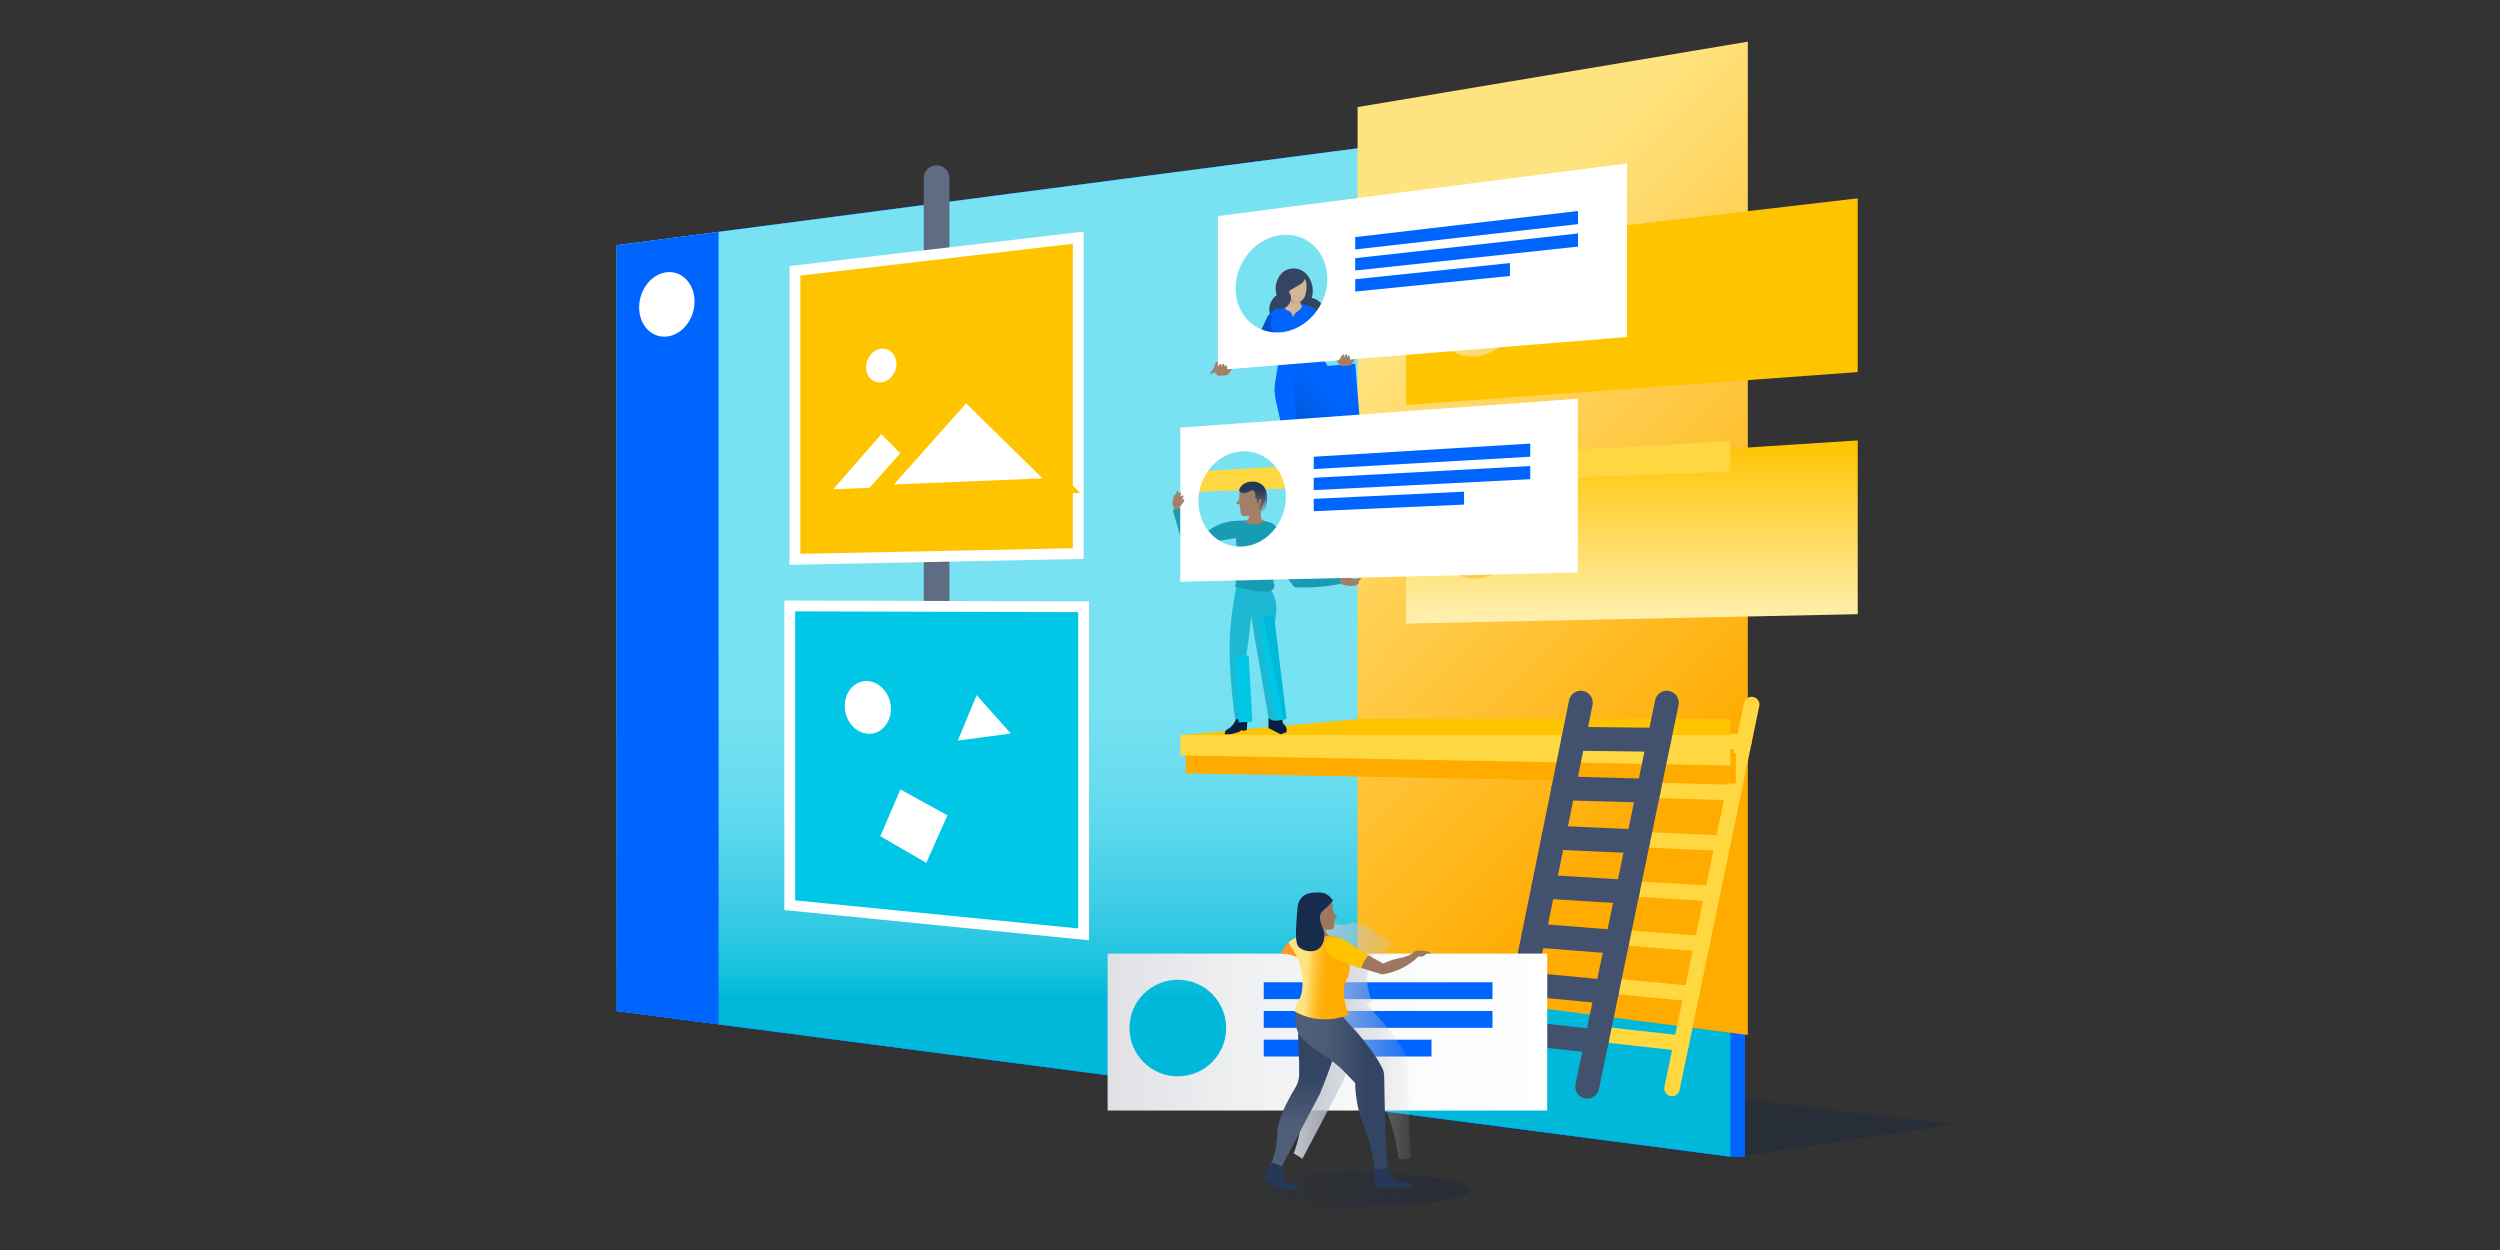 <?xml version="1.0" encoding="UTF-8"?>
<svg width="300px" height="150px" viewBox="0 0 300 150" version="1.1" xmlns="http://www.w3.org/2000/svg" xmlns:xlink="http://www.w3.org/1999/xlink">
    <rect x="0" y="0" width="300" height="150" fill="#333333" stroke="none"/>
    <!-- Generator: Sketch 63.1 (92452) - https://sketch.com -->
    <title>Confluence Hero</title>
    <desc>Created with Sketch.</desc>
    <defs>
        <linearGradient x1="49.382%" y1="50.461%" x2="50.555%" y2="49.35%" id="linearGradient-1">
            <stop stop-color="#091E42" offset="0%"></stop>
            <stop stop-color="#091E42" stop-opacity="0" offset="80%"></stop>
        </linearGradient>
        <linearGradient x1="50.001%" y1="100%" x2="50.001%" y2="0%" id="linearGradient-2">
            <stop stop-color="#00B8D9" offset="15%"></stop>
            <stop stop-color="#1CC2DF" offset="18%"></stop>
            <stop stop-color="#3DCDE6" offset="24%"></stop>
            <stop stop-color="#58D6EB" offset="30%"></stop>
            <stop stop-color="#6ADDEF" offset="36%"></stop>
            <stop stop-color="#75E1F1" offset="42%"></stop>
            <stop stop-color="#79E2F2" offset="48%"></stop>
            <stop stop-color="#79E2F2" offset="52%"></stop>
        </linearGradient>
        <linearGradient x1="38.105%" y1="17.209%" x2="64.186%" y2="83.545%" id="linearGradient-3">
            <stop stop-color="#FFE380" offset="0%"></stop>
            <stop stop-color="#FFAB00" offset="100%"></stop>
        </linearGradient>
        <linearGradient x1="49.997%" y1="99.92%" x2="49.997%" y2="0%" id="linearGradient-4">
            <stop stop-color="#FFF0B2" offset="0%"></stop>
            <stop stop-color="#FFC400" offset="100%"></stop>
        </linearGradient>
        <linearGradient x1="34693%" y1="12426%" x2="34693%" y2="5354%" id="linearGradient-5">
            <stop stop-color="#FFF0B2" offset="0%"></stop>
            <stop stop-color="#FFC400" offset="100%"></stop>
        </linearGradient>
        <linearGradient x1="49.322%" y1="50.669%" x2="52.236%" y2="48.329%" id="linearGradient-6">
            <stop stop-color="#00C7E5" offset="0%"></stop>
            <stop stop-color="#00BCDC" offset="21%"></stop>
            <stop stop-color="#00B8D9" offset="43%"></stop>
        </linearGradient>
        <linearGradient x1="949.399%" y1="947.167%" x2="970.686%" y2="942.909%" id="linearGradient-7">
            <stop stop-color="#00C7E5" offset="0%"></stop>
            <stop stop-color="#00BCDC" offset="21%"></stop>
            <stop stop-color="#00B8D9" offset="43%"></stop>
        </linearGradient>
        <linearGradient x1="31.29%" y1="83.347%" x2="68.623%" y2="15.823%" id="linearGradient-8">
            <stop stop-color="#0049B0" offset="0%"></stop>
            <stop stop-color="#004FC1" offset="14%"></stop>
            <stop stop-color="#005BE3" offset="45%"></stop>
            <stop stop-color="#0062F7" offset="72%"></stop>
            <stop stop-color="#0065FF" offset="89%"></stop>
        </linearGradient>
        <linearGradient x1="49.164%" y1="99.677%" x2="49.164%" y2="-0.252%" id="linearGradient-9">
            <stop stop-color="#D4B696" offset="18%"></stop>
            <stop stop-color="#D1B494" offset="37%"></stop>
            <stop stop-color="#998675" offset="100%"></stop>
        </linearGradient>
        <linearGradient x1="0%" y1="50%" x2="100.007%" y2="50%" id="linearGradient-10">
            <stop stop-color="#DFE1E5" offset="0%"></stop>
            <stop stop-color="#EEEFF1" offset="28%"></stop>
            <stop stop-color="#FBFBFB" offset="65%"></stop>
            <stop stop-color="#FFFFFF" offset="100%"></stop>
        </linearGradient>
        <linearGradient x1="7.09301458e-14%" y1="50.005%" x2="99.925%" y2="50.005%" id="linearGradient-11">
            <stop stop-color="#C1C7D0" offset="0%"></stop>
            <stop stop-color="#C1C7D0" stop-opacity="0.1" offset="100%"></stop>
        </linearGradient>
        <linearGradient x1="44.569%" y1="52.425%" x2="25.326%" y2="60.674%" id="linearGradient-12">
            <stop stop-color="#FFAB00" offset="25%"></stop>
            <stop stop-color="#FFA903" offset="43%"></stop>
            <stop stop-color="#FFA30D" offset="58%"></stop>
            <stop stop-color="#FF991E" offset="71%"></stop>
            <stop stop-color="#FF991F" offset="72%"></stop>
        </linearGradient>
        <linearGradient x1="49.98%" y1="100.019%" x2="49.98%" y2="0%" id="linearGradient-13">
            <stop stop-color="#505F79" offset="28%"></stop>
            <stop stop-color="#344563" offset="63%"></stop>
            <stop stop-color="#344563" offset="100%"></stop>
        </linearGradient>
        <linearGradient x1="-0.004%" y1="49.972%" x2="99.937%" y2="49.972%" id="linearGradient-14">
            <stop stop-color="#505F79" offset="18%"></stop>
            <stop stop-color="#485773" offset="42%"></stop>
            <stop stop-color="#344563" offset="76%"></stop>
            <stop stop-color="#344563" offset="100%"></stop>
        </linearGradient>
        <linearGradient x1="29.085%" y1="47.819%" x2="71.102%" y2="51.594%" id="linearGradient-15">
            <stop stop-color="#FFE380" offset="0%"></stop>
            <stop stop-color="#FFE27F" offset="0%"></stop>
            <stop stop-color="#FFD258" offset="15%"></stop>
            <stop stop-color="#FFC438" offset="30%"></stop>
            <stop stop-color="#FFB91F" offset="46%"></stop>
            <stop stop-color="#FFB10E" offset="62%"></stop>
            <stop stop-color="#FFAC03" offset="80%"></stop>
            <stop stop-color="#FFAB00" offset="100%"></stop>
        </linearGradient>
        <linearGradient x1="0%" y1="50%" x2="100%" y2="50%" id="linearGradient-16">
            <stop stop-color="#091E42" stop-opacity="0" offset="12%"></stop>
            <stop stop-color="#091E42" stop-opacity="0.07" offset="16%"></stop>
            <stop stop-color="#091E42" stop-opacity="0.58" offset="51%"></stop>
            <stop stop-color="#091E42" stop-opacity="0.89" offset="81%"></stop>
            <stop stop-color="#091E42" offset="100%"></stop>
        </linearGradient>
        <linearGradient x1="49.794%" y1="100.096%" x2="49.794%" y2="0.187%" id="linearGradient-17">
            <stop stop-color="#253858" stop-opacity="0.1" offset="0%"></stop>
            <stop stop-color="#253858" offset="72%"></stop>
        </linearGradient>
    </defs>
    <g id="Confluence-Hero" stroke="none" stroke-width="1" fill="none" fill-rule="evenodd">
        <g id="Illustration/Spot-hero/Create,Share-Realtime-Feedback" transform="translate(74, 5)">
            <g id="Create,Share-Realtime-Feedback">
                <g>
                    <g id="Layer_2">
                        <g id="Layer_1-2">
                            <g id="Group" opacity="0.25" style="mix-blend-mode: multiply;" transform="translate(22.474, 113.333)" fill="url(#linearGradient-1)" fill-rule="nonzero">
                                <polyline id="Shape" points="0.032 5.789 44.102 0.211 174.273 11.165 112.234 20.463 0.032 5.789"></polyline>
                            </g>
                            <g id="_Group_" transform="translate(0, 6.667)" fill="#0065FF" fill-rule="nonzero">
                                <polygon id="Shape" points="135.382 127.13 1.731 109.653 1.731 17.758 135.382 0.281"></polygon>
                                <polygon id="Shape" points="135.358 127.13 1.71 109.653 1.71 17.758 135.358 0.281"></polygon>
                                <polygon id="Shape" points="135.337 127.13 1.689 109.653 1.689 17.758 135.337 0.281"></polygon>
                                <polygon id="Shape" points="135.315 127.13 1.668 109.653 1.668 17.758 135.315 0.281"></polygon>
                                <polygon id="Shape" points="135.294 127.13 1.647 109.653 1.647 17.758 135.294 0.281"></polygon>
                                <polygon id="Shape" points="135.273 127.13 1.626 109.653 1.626 17.758 135.273 0.281"></polygon>
                                <polygon id="Shape" points="135.252 127.13 1.601 109.653 1.601 17.758 135.252 0.281"></polygon>
                                <polygon id="Shape" points="135.231 127.13 1.58 109.653 1.58 17.758 135.231 0.281"></polygon>
                                <polygon id="Shape" points="135.207 127.13 1.559 109.653 1.559 17.758 135.207 0.281"></polygon>
                                <polygon id="Shape" points="135.186 127.13 1.538 109.653 1.538 17.758 135.186 0.281"></polygon>
                                <polygon id="Shape" points="135.164 127.13 1.517 109.653 1.517 17.758 135.164 0.281"></polygon>
                                <polygon id="Shape" points="135.143 127.13 1.496 109.653 1.496 17.758 135.143 0.281"></polygon>
                                <polygon id="Shape" points="135.122 127.13 1.471 109.653 1.471 17.758 135.122 0.281"></polygon>
                                <polygon id="Shape" points="135.101 127.13 1.45 109.653 1.45 17.758 135.101 0.281"></polygon>
                                <polygon id="Shape" points="135.077 127.13 1.429 109.653 1.429 17.758 135.077 0.281"></polygon>
                                <polygon id="Shape" points="135.056 127.13 1.408 109.653 1.408 17.758 135.056 0.281"></polygon>
                                <polygon id="Shape" points="135.035 127.13 1.387 109.653 1.387 17.758 135.035 0.281"></polygon>
                                <polygon id="Shape" points="135.013 127.13 1.362 109.653 1.362 17.758 135.013 0.281"></polygon>
                                <polygon id="Shape" points="134.992 127.13 1.341 109.653 1.341 17.758 134.992 0.281"></polygon>
                                <polygon id="Shape" points="134.971 127.13 1.32 109.653 1.32 17.758 134.971 0.281"></polygon>
                                <polygon id="Shape" points="134.947 127.13 1.299 109.653 1.299 17.758 134.947 0.281"></polygon>
                                <polygon id="Shape" points="134.926 127.13 1.278 109.653 1.278 17.758 134.926 0.281"></polygon>
                                <polygon id="Shape" points="134.905 127.13 1.257 109.653 1.257 17.758 134.905 0.281"></polygon>
                                <polygon id="Shape" points="134.884 127.13 1.236 109.653 1.236 17.758 134.884 0.281"></polygon>
                                <polygon id="Shape" points="134.862 127.13 1.211 109.653 1.211 17.758 134.862 0.281"></polygon>
                                <polygon id="Shape" points="134.841 127.13 1.19 109.653 1.19 17.758 134.841 0.281"></polygon>
                                <polygon id="Shape" points="134.817 127.13 1.169 109.653 1.169 17.758 134.817 0.281"></polygon>
                                <polygon id="Shape" points="134.796 127.13 1.148 109.653 1.148 17.758 134.796 0.281"></polygon>
                                <polygon id="Shape" points="134.775 127.13 1.127 109.653 1.127 17.758 134.775 0.281"></polygon>
                                <polygon id="Shape" points="134.754 127.13 1.106 109.653 1.106 17.758 134.754 0.281"></polygon>
                                <polygon id="Shape" points="134.733 127.13 1.082 109.653 1.082 17.758 134.733 0.281"></polygon>
                                <polygon id="Shape" points="134.711 127.13 1.06 109.653 1.06 17.758 134.711 0.281"></polygon>
                                <polygon id="Shape" points="134.687 127.13 1.039 109.653 1.039 17.758 134.687 0.281"></polygon>
                                <polygon id="Shape" points="134.666 127.13 1.018 109.653 1.018 17.758 134.666 0.281"></polygon>
                                <polygon id="Shape" points="134.645 127.13 0.997 109.653 0.997 17.758 134.645 0.281"></polygon>
                                <polygon id="Shape" points="134.624 127.13 0.973 109.653 0.973 17.758 134.624 0.281"></polygon>
                                <polygon id="Shape" points="134.603 127.13 0.952 109.653 0.952 17.758 134.603 0.281"></polygon>
                                <polygon id="Shape" points="134.582 127.13 0.931 109.653 0.931 17.758 134.582 0.281"></polygon>
                                <polygon id="Shape" points="134.557 127.13 0.91 109.653 0.91 17.758 134.557 0.281"></polygon>
                                <polygon id="Shape" points="134.536 127.13 0.888 109.653 0.888 17.758 134.536 0.281"></polygon>
                                <polygon id="Shape" points="134.515 127.13 0.867 109.653 0.867 17.758 134.515 0.281"></polygon>
                                <polygon id="Shape" points="134.494 127.13 0.843 109.653 0.843 17.758 134.494 0.281"></polygon>
                                <polygon id="Shape" points="134.473 127.13 0.822 109.653 0.822 17.758 134.473 0.281"></polygon>
                                <polygon id="Shape" points="134.452 127.13 0.801 109.653 0.801 17.758 134.452 0.281"></polygon>
                                <polygon id="Shape" points="134.427 127.13 0.78 109.653 0.78 17.758 134.427 0.281"></polygon>
                                <polygon id="Shape" points="134.406 127.13 0.759 109.653 0.759 17.758 134.406 0.281"></polygon>
                                <polygon id="Shape" points="134.385 127.13 0.737 109.653 0.737 17.758 134.385 0.281"></polygon>
                                <polygon id="Shape" points="134.364 127.13 0.716 109.653 0.716 17.758 134.364 0.281"></polygon>
                                <polygon id="Shape" points="134.343 127.13 0.692 109.653 0.692 17.758 134.343 0.281"></polygon>
                                <polygon id="Shape" points="134.318 127.13 0.671 109.653 0.671 17.758 134.318 0.281"></polygon>
                                <polygon id="Shape" points="134.297 127.13 0.65 109.653 0.65 17.758 134.297 0.281"></polygon>
                                <polygon id="Shape" points="134.276 127.13 0.629 109.653 0.629 17.758 134.276 0.281"></polygon>
                                <polygon id="Shape" points="134.255 127.13 0.608 109.653 0.608 17.758 134.255 0.281"></polygon>
                                <polygon id="Shape" points="134.234 127.13 0.586 109.653 0.586 17.758 134.234 0.281"></polygon>
                                <polygon id="Shape" points="134.213 127.13 0.562 109.653 0.562 17.758 134.213 0.281"></polygon>
                                <polygon id="Shape" points="134.188 127.13 0.541 109.653 0.541 17.758 134.188 0.281"></polygon>
                                <polygon id="Shape" points="134.167 127.13 0.52 109.653 0.52 17.758 134.167 0.281"></polygon>
                                <polygon id="Shape" points="134.146 127.13 0.499 109.653 0.499 17.758 134.146 0.281"></polygon>
                                <polygon id="Shape" points="134.125 127.13 0.478 109.653 0.478 17.758 134.125 0.281"></polygon>
                                <polygon id="Shape" points="134.104 127.13 0.453 109.653 0.453 17.758 134.104 0.281"></polygon>
                                <polygon id="Shape" points="134.083 127.13 0.432 109.653 0.432 17.758 134.083 0.281"></polygon>
                                <polygon id="Shape" points="134.058 127.13 0.411 109.653 0.411 17.758 134.058 0.281"></polygon>
                                <polygon id="Shape" points="134.037 127.13 0.39 109.653 0.39 17.758 134.037 0.281"></polygon>
                                <polygon id="Shape" points="134.016 127.13 0.369 109.653 0.369 17.758 134.016 0.281"></polygon>
                                <polygon id="Shape" points="133.995 127.13 0.348 109.653 0.348 17.758 133.995 0.281"></polygon>
                                <polygon id="Shape" points="133.974 127.13 0.327 109.653 0.327 17.758 133.974 0.281"></polygon>
                                <polygon id="Shape" points="133.953 127.13 0.302 109.653 0.302 17.758 133.953 0.281"></polygon>
                                <polygon id="Shape" points="133.928 127.13 0.281 109.653 0.281 17.758 133.928 0.281"></polygon>
                                <polygon id="Shape" points="133.907 127.13 0.26 109.653 0.26 17.758 133.907 0.281"></polygon>
                                <polygon id="Shape" points="133.886 127.13 0.239 109.653 0.239 17.758 133.886 0.281"></polygon>
                                <polygon id="Shape" points="133.865 127.13 0.218 109.653 0.218 17.758 133.865 0.281"></polygon>
                                <polygon id="Shape" points="133.844 127.13 0.197 109.653 0.197 17.758 133.844 0.281"></polygon>
                                <polygon id="Shape" points="133.823 127.13 0.172 109.653 0.172 17.758 133.823 0.281"></polygon>
                                <polygon id="Shape" points="133.798 127.13 0.151 109.653 0.151 17.758 133.798 0.281"></polygon>
                                <polygon id="Shape" points="133.777 127.13 0.13 109.653 0.13 17.758 133.777 0.281"></polygon>
                                <polygon id="Shape" points="133.756 127.13 0.109 109.653 0.109 17.758 133.756 0.281"></polygon>
                                <polygon id="Shape" points="133.735 127.13 0.088 109.653 0.088 17.758 133.735 0.281"></polygon>
                                <polygon id="Shape" points="133.714 127.13 0.063 109.653 0.063 17.758 133.714 0.281"></polygon>
                                <polygon id="Shape" points="133.693 127.13 0.042 109.653 0.042 17.758 133.693 0.281"></polygon>
                                <polygon id="Shape" points="133.669 127.13 0.021 109.653 0.021 17.758 133.669 0.281"></polygon>
                                <polygon id="Shape" points="133.647 127.13 0 109.653 0 17.758 133.647 0.281"></polygon>
                            </g>
                            <polygon id="Shape" fill="url(#linearGradient-2)" fill-rule="nonzero" points="133.647 133.796 0 116.319 0 24.425 133.647 6.947"></polygon>
                            <g id="Group" transform="translate(20.016, 0)">
                                <polygon id="_Clipping_Path_5" fill="url(#linearGradient-3)" fill-rule="nonzero" points="115.721 119.196 68.894 113.147 68.894 7.849 115.721 0"></polygon>
                                <g transform="translate(48.109, 79.298)" id="Shape">
                                    <g style="mix-blend-mode: multiply;" transform="translate(48.46, 0)" stroke="#FFD740" stroke-linecap="round" stroke-width="1.86">
                                        <line x1="8.414" y1="4.568" x2="18.692" y2="4.691"></line>
                                        <line x1="7.206" y1="10.516" x2="17.424" y2="10.807"></line>
                                        <line x1="6.005" y1="16.432" x2="16.16" y2="16.888"></line>
                                        <line x1="4.814" y1="22.312" x2="14.907" y2="22.937"></line>
                                        <line x1="3.624" y1="28.165" x2="13.66" y2="28.951"></line>
                                        <line x1="2.444" y1="33.986" x2="12.417" y2="34.933"></line>
                                        <line x1="1.268" y1="39.779" x2="11.184" y2="40.884"></line>
                                        <line x1="9.292" y1="0.246" x2="0.197" y2="45.063"></line>
                                        <line x1="19.616" y1="0.246" x2="10.057" y2="46.316"></line>
                                    </g>
                                    <polygon fill="#FFAB00" fill-rule="nonzero" points="66.172 9.73 0.158 8.509 0.158 6.074 66.172 6.077"></polygon>
                                </g>
                                <path d="M128.91,68.702 L74.716,69.825 L74.716,51.323 L128.91,47.853 L128.91,68.702 Z M83.098,55.333 C80.496,55.474 78.41,57.596 78.41,60.077 C78.41,62.558 80.496,64.502 83.098,64.418 C85.7,64.333 87.891,62.207 87.891,59.67 C87.891,57.133 85.732,55.193 83.098,55.333 Z" id="Shape" fill="url(#linearGradient-4)" fill-rule="nonzero" style="mix-blend-mode: multiply;"></path>
                                <path d="M128.91,39.649 L74.716,43.6 L74.716,25.116 L128.91,18.8 L128.91,39.649 Z M83.098,28.684 C80.496,28.961 78.41,31.193 78.41,33.677 C78.41,36.161 80.496,37.993 83.098,37.772 C85.7,37.551 87.891,35.316 87.891,32.772 C87.891,30.228 85.732,28.421 83.098,28.684 Z" id="Shape" fill="url(#linearGradient-5)" fill-rule="nonzero" style="mix-blend-mode: multiply;"></path>
                                <line x1="18.376" y1="16.375" x2="18.376" y2="76.46" id="Shape" stroke="#5E6C84" stroke-width="3.08" fill="#6C798F" fill-rule="nonzero" stroke-linecap="round"></line>
                                <polygon id="Shape" fill="#FFC400" fill-rule="nonzero" points="1.38 27.502 35.372 23.533 35.372 61.428 1.38 62.119"></polygon>
                                <path d="M34.723,24.263 L34.723,60.789 L2.03,61.456 L2.03,28.07 L34.723,24.253 L34.723,24.263 Z M36.022,22.793 L0.73,26.923 L0.73,62.782 L36.022,62.063 L36.022,22.807 L36.022,22.793 Z" id="Shape" fill="#FFFFFF" fill-rule="nonzero"></path>
                                <polygon id="Shape" fill="#FFC400" fill-rule="nonzero" points="113.631 83.211 47.691 83.211 69.185 81.263 113.631 81.263"></polygon>
                                <polygon id="Shape" fill="#FFD740" fill-rule="nonzero" points="113.631 86.863 47.617 85.646 47.617 83.207 113.631 83.211"></polygon>
                                <polygon id="Shape" fill="#FFD740" fill-rule="nonzero" points="113.631 51.586 48.463 54.06 48.463 51.625 113.631 47.933"></polygon>
                                <polygon id="Shape" fill="#00C7E5" fill-rule="nonzero" points="0.759 103.632 0.759 67.716 36.022 67.814 36.022 107.126"></polygon>
                                <path d="M1.405,68.365 L35.372,68.46 L35.372,106.411 L1.405,103.042 L1.405,68.365 L1.405,68.365 Z M0.105,67.063 L0.105,104.211 L36.671,107.835 L36.671,67.165 L0.105,67.063 Z" id="Shape" fill="#FFFFFF" fill-rule="nonzero"></path>
                            </g>
                            <polygon id="Shape" fill="#0065FF" fill-rule="nonzero" points="12.231 117.919 0 116.319 0 24.425 12.231 22.825"></polygon>
                            <path d="M75.85,56.491 L77.315,56.558 L77.315,57.123 C77.316,57.228 77.375,57.324 77.469,57.372 L77.933,57.611 C77.719,57.921 77.43,58.172 77.093,58.34 C76.802,58.52 76.456,58.592 76.117,58.544 C75.712,58.434 75.371,58.161 75.176,57.789 C75.128,57.702 75.088,57.611 75.057,57.516 L75.576,57.428 C75.729,57.404 75.844,57.277 75.854,57.123 L75.854,56.874 C75.854,56.786 75.85,56.596 75.85,56.491 Z" id="Shape" fill="#A27F68" fill-rule="nonzero"></path>
                            <path d="M86.785,64.842 C86.634,64.726 86.719,64.404 86.817,64.225 C86.925,64.026 87.108,63.879 87.326,63.818 C87.614,63.747 87.702,63.905 88.113,63.898 C88.524,63.891 88.741,63.726 88.794,63.796 C88.847,63.867 88.71,64.032 88.562,64.147 C88.285,64.361 88.102,64.235 87.769,64.418 C87.505,64.565 87.526,64.702 87.235,64.811 C87.137,64.849 86.912,64.937 86.785,64.842 Z" id="Shape" fill="#A27F68" fill-rule="nonzero"></path>
                            <path d="M87.744,64.316 C87.8,64.322 87.855,64.333 87.909,64.347 C88.198,64.441 88.503,64.471 88.805,64.435 C89.04,64.389 89.307,64.295 89.342,64.333 C89.423,64.428 89.043,64.684 89.043,64.758 C89.043,64.832 89.135,64.877 89.043,64.972 C88.947,65.088 88.827,65.184 88.692,65.253 C88.31,65.329 87.916,65.329 87.533,65.253 C87.203,65.204 86.61,65.014 86.589,64.716 C86.589,64.519 86.827,64.347 86.961,64.267 C87.2,64.309 87.484,64.288 87.744,64.316 Z" id="Shape" fill="#A27F68" fill-rule="nonzero"></path>
                            <path d="M74.347,81.053 C74.327,81.213 74.286,81.37 74.224,81.519 C74.031,81.955 73.692,82.311 73.266,82.526 C73.119,82.603 73.017,82.745 72.992,82.909 L72.96,83.112 L73.582,83.112 C73.952,83.045 74.317,82.952 74.674,82.835 L74.99,82.618 L75.243,82.705 L75.633,82.582 L75.685,81.179 L74.347,81.053 Z" id="Shape" fill="#091E42" fill-rule="nonzero"></path>
                            <path d="M78.221,81.179 L78.221,82.368 L78.698,82.611 L79.674,83.116 L80.377,82.867 C80.419,82.707 80.419,82.539 80.377,82.379 C80.308,82.149 80.158,81.952 79.955,81.825 L79.846,81.154 L78.221,81.179 Z" id="Shape" fill="#091E42" fill-rule="nonzero"></path>
                            <path d="M79.011,75.088 L78.94,69.737 C79.165,68.888 79.474,67.182 78.554,65.877 C78.484,65.777 78.407,65.681 78.326,65.589 L74.379,65.263 C74.084,66.775 73.919,67.849 73.807,68.772 C73.807,68.772 73.656,70.032 73.582,71.281 C73.354,75.14 74.133,80.709 74.207,81.214 C74.392,81.311 74.595,81.369 74.804,81.386 C75.107,81.408 75.411,81.342 75.678,81.196 L75.499,74.014 C75.684,72.88 75.846,71.702 75.984,70.481 C76.045,69.947 76.098,69.422 76.145,68.905 C76.409,70.611 76.64,71.986 76.798,72.902 C77.058,74.414 77.202,75.211 77.56,77.27 C77.838,78.856 78.066,80.193 78.231,81.179 C78.511,81.423 78.886,81.53 79.253,81.47 C79.472,81.423 79.672,81.314 79.829,81.154 L79.011,75.088 Z" id="_Clipping_Path_6" fill="#1DB9D4" fill-rule="nonzero"></path>
                            <g id="Group" transform="translate(74.094, 68.772)" fill-rule="nonzero">
                                <path d="M6.296,12.523 L5.148,12.698 C4.741,11.018 4.361,9.221 4.035,7.319 C3.61,4.832 3.332,2.484 3.153,0.302 L4.79,0.102 L6.296,12.523 Z" id="Shape" fill="url(#linearGradient-6)"></path>
                                <polygon id="Rectangle-path" fill="url(#linearGradient-7)" transform="translate(1.145, 8.895) rotate(-3.22) translate(-1.145, -8.895) " points="0.321 4.907 1.968 4.907 1.969 12.883 0.322 12.883"></polygon>
                            </g>
                            <path d="M74.2,57.512 C74.539,57.475 74.881,57.462 75.222,57.474 C75.521,57.727 75.887,57.889 76.275,57.94 C76.81,57.995 77.345,57.843 77.771,57.516 L78.147,57.614 C78.379,57.674 78.414,57.677 78.449,57.691 C79.337,58.042 79.253,58.691 79.225,59.667 C78.88,61.399 78.745,63.166 78.821,64.93 C78.92,65.098 78.949,65.298 78.902,65.488 C78.833,65.655 78.709,65.794 78.551,65.881 C78.129,66.137 76.496,65.972 74.361,65.477 C74.217,65.372 74.189,65.298 74.196,65.246 C74.203,65.193 74.358,65.105 74.351,65.014 C74.344,64.923 74.267,64.937 74.242,64.856 C74.217,64.775 74.323,64.621 74.34,64.6 C74.691,64.204 74.34,60.039 74.302,59.389 L74.302,59.323 C74.214,58.621 73.231,58.228 72.325,57.982 C72.926,57.743 73.557,57.585 74.2,57.512 Z" id="Shape" fill="#189CB3" fill-rule="nonzero"></path>
                            <path d="M73.09,38.53 C73.062,38.34 72.739,38.26 72.532,38.26 C72.306,38.258 72.09,38.348 71.931,38.509 C71.731,38.726 71.83,38.884 71.622,39.239 C71.415,39.593 71.169,39.709 71.208,39.789 C71.247,39.87 71.454,39.828 71.626,39.754 C71.945,39.614 71.924,39.404 72.244,39.189 C72.5,39.028 72.595,39.112 72.844,38.912 C72.929,38.839 73.111,38.681 73.09,38.53 Z" id="Shape" fill="#A27F68" fill-rule="nonzero"></path>
                            <path d="M70.744,60.154 L74.716,59.498 L74.797,57.544 C74.492,57.518 74.185,57.518 73.88,57.544 C73.248,57.614 72.633,57.789 72.058,58.06 C71.62,58.264 71.208,58.521 70.832,58.825 L70.744,60.154 Z" id="Shape" fill="#189CB3" fill-rule="nonzero"></path>
                            <path d="M78.224,60.463 C78.698,61.454 79.231,62.416 79.818,63.344 C80.313,64.126 80.816,64.832 81.304,65.449 L82.326,64.547 C81.507,62.213 80.371,60.003 78.947,57.979 L78.224,60.463 Z" id="Shape" fill="#189CB3" fill-rule="nonzero"></path>
                            <path d="M86.866,63.779 L86.866,65.063 C85.036,65.433 83.165,65.568 81.3,65.463 L81.599,63.891 L86.866,63.779 Z" id="Shape" fill="#189CB3" fill-rule="nonzero"></path>
                            <path d="M9.348,31.179 C9.348,33.326 7.838,35.214 5.991,35.389 C4.144,35.565 2.697,33.986 2.697,31.881 C2.697,29.775 4.165,27.891 5.991,27.67 C7.817,27.449 9.348,29.032 9.348,31.179 Z" id="Shape" fill="#FFFFFF" fill-rule="nonzero"></path>
                            <path d="M79.446,38.211 L79.011,40.958 C78.906,41.616 78.928,42.287 79.074,42.937 L81.3,52.835 L84.563,52.835 L85.799,40.958 C85.799,40.565 85.686,38.712 84.278,37.674 C84.011,37.478 83.717,37.323 83.404,37.214 L79.446,38.211 Z" id="_Clipping_Path_7" fill="#0065FF" fill-rule="nonzero"></path>
                            <polygon id="Rectangle-path" fill="url(#linearGradient-8)" fill-rule="nonzero" transform="translate(85.511, 46.97) rotate(-4.64) translate(-85.511, -46.97) " points="81.732 38.913 89.289 38.914 89.29 55.026 81.733 55.026"></polygon>
                            <path d="M83.927,56.186 C84.009,56.509 84.074,56.835 84.12,57.165 C84.225,57.909 84.299,58.428 84.099,58.533 C83.899,58.639 83.351,58.182 83.084,57.8 C82.918,57.57 82.794,57.314 82.715,57.042 L82.765,55.761 C82.901,55.542 83.155,55.423 83.411,55.46 C83.742,55.536 83.964,55.848 83.927,56.186 Z" id="Shape" fill="#344563" fill-rule="nonzero"></path>
                            <path d="M79.102,29.218 C79.04,29.618 79.072,30.028 79.197,30.414 C78.945,30.602 78.736,30.841 78.582,31.116 C78.338,31.54 78.254,32.038 78.343,32.519 C78.477,33.084 78.814,33.13 78.786,33.526 C78.758,33.923 78.379,34.018 78.157,34.579 C78.029,34.905 77.997,35.26 78.063,35.604 C78.435,37.077 84.268,37.358 84.735,36.091 C84.862,35.674 84.792,35.222 84.545,34.863 C84.38,34.667 84.211,34.639 84.166,34.453 C84.095,34.161 84.45,33.968 84.685,33.554 C84.995,33.025 85.028,32.378 84.774,31.82 C84.52,31.262 84.01,30.862 83.407,30.747 C83.576,30.188 83.576,29.591 83.407,29.032 C83.33,28.786 82.993,27.702 81.932,27.33 C81.439,27.159 80.9,27.172 80.415,27.368 C79.362,27.835 79.134,29.025 79.102,29.218 Z" id="Shape" fill="#344563" fill-rule="nonzero"></path>
                            <path d="M80.191,31.365 C80.467,31.214 80.779,31.143 81.093,31.158 C81.458,31.164 81.818,31.249 82.147,31.407 L82.238,31.947 L80.482,32.775 L79.892,32.028 L80.191,31.365 Z" id="Shape" fill="#0052CC" fill-rule="nonzero"></path>
                            <path d="M80.303,31.547 C80.371,31.432 80.418,31.304 80.44,31.172 C80.5,30.931 80.5,30.679 80.44,30.439 C80.686,30.482 80.938,30.482 81.184,30.439 C81.465,30.417 81.746,30.41 82.027,30.418 L82.027,30.961 C82.017,31.128 82.035,31.295 82.08,31.456 C82.127,31.627 82.26,31.76 82.431,31.807 C82.251,31.866 82.074,31.934 81.901,32.011 C81.733,32.064 81.56,32.099 81.385,32.116 C81.212,32.137 81.037,32.137 80.865,32.116 C80.728,32.098 80.598,32.056 80.461,32.035 C80.359,32.027 80.257,32.008 80.159,31.979 C80.061,31.944 79.927,31.849 80.047,31.765 C80.146,31.711 80.233,31.636 80.303,31.547 Z" id="Shape" fill="url(#linearGradient-9)" fill-rule="nonzero"></path>
                            <path d="M83.379,32.053 C83.453,32.432 82.378,33.14 81.293,33.165 C80.148,33.189 79.032,32.463 79.102,32.088 C79.155,31.814 79.878,31.737 80.531,31.681 C81.469,31.579 83.288,31.579 83.379,32.053 Z" id="Shape" fill="#D4B696" fill-rule="nonzero"></path>
                            <path d="M72.865,38.211 C73.949,38.229 75.025,38.023 76.026,37.607 C76.883,37.293 77.651,36.775 78.263,36.098 C78.508,35.775 78.736,35.439 78.944,35.091 C79.889,33.618 79.92,33.235 79.839,32.947 C79.772,32.693 79.598,32.481 79.362,32.365 C79.138,32.297 78.896,32.322 78.691,32.435 C77.936,32.786 77.936,33.681 77.058,35.032 C76.886,35.298 76.732,35.502 76.637,35.621 L72.904,37.081 L72.865,38.211 Z" id="Shape" fill="#0052CC" fill-rule="nonzero"></path>
                            <path d="M82.171,31.411 C82.237,31.607 82.223,31.821 82.132,32.007 C82.035,32.149 81.9,32.261 81.743,32.33 C81.475,32.501 81.272,32.755 81.163,33.053 C81.012,32.554 80.812,32.368 80.619,32.298 C80.489,32.265 80.368,32.201 80.268,32.112 C80.129,31.887 80.107,31.609 80.208,31.365 C79.392,31.724 78.677,32.28 78.129,32.982 C78.305,32.87 78.516,32.758 78.607,32.832 C78.698,32.905 78.568,33.246 78.512,33.656 C78.473,34.07 78.583,34.484 78.821,34.825 C79.304,35.49 79.574,36.287 79.594,37.109 C79.601,37.64 79.5,38.168 79.299,38.66 L83.937,38.509 C83.451,37.678 83.268,36.705 83.421,35.754 C83.504,35.296 83.67,34.856 83.909,34.456 C84.115,33.825 84.216,33.165 84.208,32.502 C84.008,32.241 83.748,32.032 83.449,31.895 C83.256,31.811 83.123,31.793 82.747,31.653 C82.491,31.554 82.294,31.467 82.171,31.411 Z" id="Shape" fill="#0065FF" fill-rule="nonzero"></path>
                            <path d="M82.758,29.007 C82.808,29.341 82.797,29.681 82.722,30.011 C82.704,30.212 82.652,30.409 82.568,30.593 C82.475,30.811 82.32,30.998 82.122,31.13 C81.644,31.386 80.889,30.972 80.489,30.502 C80.136,30.115 79.979,29.587 80.064,29.07 C80.139,28.39 80.706,27.87 81.39,27.854 C82.075,27.838 82.666,28.331 82.772,29.007 L82.758,29.007 Z" id="Shape" fill="#D4B696" fill-rule="nonzero"></path>
                            <path d="M78.867,31.695 C78.923,31.919 79.218,32.021 79.281,32.046 C79.801,32.18 80.35,31.975 80.654,31.533 C80.921,31.158 81.026,30.568 80.805,30.277 C80.745,30.221 80.706,30.145 80.696,30.063 C80.696,29.891 80.914,29.765 81.083,29.667 C82.038,29.126 82.266,29.028 82.431,28.761 C82.538,28.614 82.584,28.43 82.557,28.249 C82.473,27.874 81.967,27.719 81.876,27.691 C81.243,27.545 80.58,27.734 80.12,28.193 C79.604,28.74 79.384,29.501 79.527,30.239 C79.565,30.424 79.628,30.603 79.713,30.772 C79.116,31.011 78.796,31.414 78.867,31.695 Z" id="Shape" fill="#344563" fill-rule="nonzero"></path>
                            <polygon id="Shape" fill="#189CB3" fill-rule="nonzero" points="66.734 56.2 68.069 60.867 69.761 60.246 68.357 55.684"></polygon>
                            <path d="M121.241,35.439 L72.146,39.407 L72.146,20.923 L121.241,14.607 L121.241,35.439 Z M79.713,23.211 C76.69,23.561 74.267,26.428 74.267,29.611 C74.267,32.793 76.69,35.144 79.713,34.874 C82.736,34.604 85.279,31.716 85.279,28.46 C85.279,25.204 82.786,22.853 79.713,23.211 Z" id="Shape" fill="#FFFFFF" fill-rule="nonzero"></path>
                            <polygon id="Shape" fill="#0065FF" fill-rule="nonzero" points="115.363 21.895 88.625 24.933 88.625 23.453 115.363 20.316"></polygon>
                            <polygon id="Shape" fill="#0065FF" fill-rule="nonzero" points="115.363 24.593 88.625 27.46 88.625 25.979 115.363 23.014"></polygon>
                            <polygon id="Shape" fill="#0065FF" fill-rule="nonzero" points="107.195 28.116 88.625 29.989 88.625 28.509 107.195 26.565"></polygon>
                            <path d="M115.338,63.702 L67.633,64.807 L67.633,46.316 L115.338,42.846 L115.338,63.702 Z M75,49.165 C72.121,49.34 69.81,52.011 69.81,55.13 C69.81,58.249 72.121,60.695 75,60.589 C77.88,60.484 80.303,57.807 80.303,54.625 C80.303,51.442 77.915,48.986 75,49.165 Z" id="Shape" fill="#FFFFFF" fill-rule="nonzero"></path>
                            <polygon id="Shape" fill="#0065FF" fill-rule="nonzero" points="109.628 49.807 83.646 51.288 83.646 49.807 109.628 48.228"></polygon>
                            <polygon id="Shape" fill="#0065FF" fill-rule="nonzero" points="109.628 52.505 83.646 53.818 83.646 52.337 109.628 50.923"></polygon>
                            <polygon id="Shape" fill="#0065FF" fill-rule="nonzero" points="101.689 55.551 83.646 56.344 83.646 54.863 101.689 54"></polygon>
                            <path d="M66.984,55.316 C66.878,55.316 66.822,55.147 66.797,55.088 C66.73,54.873 66.773,54.639 66.913,54.463 C67.026,54.316 67.12,54.323 67.173,54.179 C67.226,54.035 67.173,53.926 67.236,53.905 C67.3,53.884 67.345,53.94 67.38,53.979 C67.462,54.097 67.489,54.244 67.454,54.382 C67.401,54.761 67.191,55.337 66.984,55.316 Z" id="Shape" fill="#A27F68" fill-rule="nonzero"></path>
                            <path d="M66.752,55.596 C66.603,55.252 66.722,54.849 67.036,54.642 L67.517,54.172 C67.559,54.13 67.612,54.088 67.668,54.105 C67.724,54.123 67.721,54.26 67.714,54.319 C67.693,54.437 67.631,54.542 67.538,54.618 C67.724,54.509 67.946,54.4 68.002,54.463 C68.058,54.526 68.026,54.505 68.002,54.621 C67.944,54.789 67.85,54.942 67.728,55.07 C67.809,55 68.012,54.821 68.079,54.874 C68.079,54.874 68.121,54.905 68.111,55.018 C68.086,55.284 67.886,55.368 67.616,55.779 C67.567,55.868 67.507,55.949 67.437,56.021 C67.437,56.021 67.152,56.27 66.962,56.186 C66.857,56.14 66.843,55.954 66.752,55.596 Z" id="Shape" fill="#A27F68" fill-rule="nonzero"></path>
                            <path d="M71.636,39.498 L72.009,39.947 C72.094,40.052 72.226,40.107 72.36,40.095 L73.136,40.039 C73.258,40.03 73.371,39.967 73.441,39.867 L73.866,39.256 L73.269,39.33 C73.264,39.184 73.241,39.039 73.203,38.898 C73.181,38.86 73.097,38.786 73.041,38.825 C72.985,38.891 72.939,38.966 72.904,39.046 C72.904,39.046 72.943,38.74 72.872,38.67 C72.802,38.6 72.767,38.649 72.718,38.698 C72.662,38.807 72.629,38.927 72.623,39.049 C72.609,38.935 72.579,38.824 72.532,38.719 C72.482,38.674 72.406,38.674 72.356,38.719 C72.208,38.895 72.084,39.089 71.988,39.298 L71.636,39.498 Z" id="Shape" fill="#A27F68" fill-rule="nonzero"></path>
                            <path d="M86.385,38.344 L86.757,38.793 C86.843,38.897 86.974,38.952 87.108,38.94 L87.884,38.884 C88.007,38.876 88.119,38.813 88.19,38.712 L88.615,38.102 L88.018,38.175 C88.012,38.029 87.99,37.885 87.951,37.744 C87.93,37.705 87.846,37.632 87.79,37.67 C87.733,37.737 87.687,37.811 87.653,37.891 C87.653,37.891 87.691,37.586 87.621,37.516 C87.551,37.446 87.516,37.495 87.467,37.544 C87.41,37.653 87.378,37.772 87.372,37.895 C87.358,37.781 87.327,37.67 87.28,37.565 C87.231,37.519 87.155,37.519 87.105,37.565 C86.951,37.744 86.824,37.944 86.726,38.158 L86.385,38.344 Z" id="Shape" fill="#A27F68" fill-rule="nonzero"></path>
                            <line x1="114.818" y1="83.653" x2="125.1" y2="83.775" id="Shape" stroke="#42526E" stroke-width="2.87" stroke-linecap="round"></line>
                            <line x1="113.614" y1="89.596" x2="123.829" y2="89.888" id="Shape" stroke="#42526E" stroke-width="2.87" stroke-linecap="round"></line>
                            <line x1="112.413" y1="95.512" x2="122.568" y2="95.968" id="Shape" stroke="#42526E" stroke-width="2.87" stroke-linecap="round"></line>
                            <line x1="111.219" y1="101.396" x2="121.315" y2="102.018" id="Shape" stroke="#42526E" stroke-width="2.87" stroke-linecap="round"></line>
                            <line x1="110.032" y1="107.246" x2="120.065" y2="108.032" id="Shape" stroke="#42526E" stroke-width="2.87" stroke-linecap="round"></line>
                            <line x1="108.852" y1="113.07" x2="118.825" y2="114.014" id="Shape" stroke="#42526E" stroke-width="2.87" stroke-linecap="round"></line>
                            <line x1="107.676" y1="118.86" x2="117.589" y2="119.965" id="Shape" stroke="#42526E" stroke-width="2.87" stroke-linecap="round"></line>
                            <line x1="115.696" y1="79.326" x2="106.605" y2="124.144" id="Shape" stroke="#42526E" stroke-width="2.87" stroke-linecap="round"></line>
                            <line x1="126.02" y1="79.326" x2="116.462" y2="125.396" id="Shape" stroke="#42526E" stroke-width="2.87" stroke-linecap="round"></line>
                            <polygon id="Shape" stroke="#FFC400" stroke-width="1.35" fill="#FFFFFF" fill-rule="nonzero" points="24.437 54.453 31.741 46.105 39.34 53.846"></polygon>
                            <polygon id="Shape" stroke="#FFC400" stroke-width="1.92" fill="#FFFFFF" fill-rule="nonzero" points="31.053 54.182 41.883 42.011 53.362 53.274"></polygon>
                            <path d="M34.245,38.663 C34.245,40.161 33.118,41.47 31.738,41.561 C30.358,41.653 29.259,40.547 29.259,39.067 C29.259,37.586 30.361,36.291 31.717,36.172 C33.072,36.053 34.245,37.165 34.245,38.663 Z" id="Shape" stroke="#FFC400" stroke-width="1.35" fill="#FFFFFF" fill-rule="nonzero"></path>
                            <polygon id="Shape" stroke="#00C7E5" stroke-width="3.28" fill="#FFFFFF" fill-rule="nonzero" points="42.69 75.368 38.325 85.877 50.574 84.242"></polygon>
                            <path d="M34.554,80.042 C34.554,82.726 32.573,84.807 30.122,84.691 C27.671,84.575 25.754,82.372 25.729,79.751 C25.705,77.13 27.629,75.039 30.052,75.084 C32.475,75.13 34.536,77.354 34.554,80.042 Z" id="Shape" stroke="#00C7E5" stroke-width="3.28" fill="#FFFFFF" fill-rule="nonzero"></path>
                            <polygon id="Shape" stroke="#00C7E5" stroke-width="3.28" fill="#FFFFFF" fill-rule="nonzero" points="37.911 100.877 29.561 96.035 33.258 87.418 41.802 92.13"></polygon>
                            <path d="M111.668,128.267 L58.914,128.267 L58.914,109.432 L111.668,109.432 L111.668,128.267 Z M67.338,112.568 C64.134,112.568 61.537,115.164 61.537,118.365 C61.537,121.566 64.134,124.161 67.338,124.161 C70.542,124.161 73.139,121.566 73.139,118.365 C73.139,116.828 72.528,115.353 71.44,114.266 C70.352,113.179 68.877,112.568 67.338,112.568 L67.338,112.568 Z" id="_Compound_Clipping_Path_2" fill="url(#linearGradient-10)" fill-rule="nonzero"></path>
                            <g id="Group" transform="translate(77.606, 105.614)" fill-rule="nonzero">
                                <rect id="Rectangle-path" fill="#0065FF" x="0.042" y="14.147" width="20.132" height="2.021"></rect>
                                <polygon id="Rectangle-path" fill="#0065FF" points="0.042 7.26 27.492 7.26 27.492 9.281 0.042 9.281"></polygon>
                                <polygon id="Rectangle-path" fill="#0065FF" points="0.042 10.705 27.492 10.705 27.492 12.726 0.042 12.726"></polygon>
                                <path d="M17.47,23.589 C17.377,21.143 17.32,18.749 17.302,16.407 C16.815,15.431 16.241,14.501 15.588,13.628 C15.549,13.579 15.398,13.414 15.188,13.133 C14.589,12.331 13.941,11.567 13.246,10.846 L12.371,9.881 L12.315,9.881 C12.603,9.796 12.842,9.712 13.017,9.639 C12.234,7.365 12.396,6.189 12.73,5.53 C13.081,4.952 13.217,4.268 13.112,3.6 C13.544,3.751 14.029,3.912 14.563,4.077 C14.652,3.688 14.81,3.319 15.03,2.986 C15.158,2.793 15.306,2.614 15.472,2.453 C15.356,2.396 15.174,2.309 14.959,2.193 C13.506,1.418 13.26,0.926 12.269,0.568 L12.199,0.544 C12.018,0.455 11.832,0.377 11.641,0.312 C11.342,0.203 11.031,0.132 10.714,0.102 C10.406,0.208 10.089,0.281 9.766,0.319 C9.579,0.347 9.389,0.357 9.2,0.347 L9.2,0.347 C9.133,0.342 9.066,0.333 9,0.319 C8.772,0.273 8.554,0.185 8.358,0.06 C8.028,0.046 7.698,0.078 7.378,0.154 C6.802,0.295 6.269,0.575 5.826,0.968 L5.826,0.968 C5.444,1.357 5.12,1.797 4.864,2.277 C5.553,2.295 6.231,2.451 6.858,2.737 C7.039,3.13 7.182,3.538 7.287,3.958 C7.589,5.175 7.638,6.898 7.125,7.716 C6.939,7.991 6.789,8.29 6.679,8.604 C6.611,8.798 6.56,8.997 6.525,9.2 L6.746,9.316 C6.555,10.076 6.614,10.876 6.914,11.6 C6.935,11.649 6.96,11.695 6.985,11.744 L6.985,12.095 C6.985,13.389 7.062,14.084 7.1,15.168 C7.1,15.582 7.125,16.144 7.1,16.825 C7.089,17.344 6.944,17.851 6.679,18.298 C4.955,21.175 4.509,22.737 4.488,23.649 C4.475,24.365 4.398,25.077 4.256,25.779 C4.141,26.315 3.989,26.842 3.803,27.358 C3.743,27.519 3.687,27.663 3.634,27.786 L4.688,28.432 L9.559,19.179 C10.082,17.93 10.591,16.589 11.076,15.168 C11.265,15.316 11.602,15.575 11.908,15.849 C12.213,16.123 12.259,16.2 12.961,16.902 C13.154,17.105 13.449,17.414 13.822,17.789 C13.838,18.75 13.948,19.706 14.148,20.646 C14.499,22.274 14.956,23.011 15.451,24.639 C15.817,25.856 16.067,27.104 16.199,28.368 C16.404,28.465 16.626,28.517 16.852,28.523 C17.151,28.529 17.446,28.454 17.705,28.305 C17.607,26.764 17.529,25.192 17.47,23.589 Z" id="Shape" fill="url(#linearGradient-11)" style="mix-blend-mode: multiply;"></path>
                            </g>
                            <path d="M83.175,107.274 C83.32,107.133 83.424,106.956 83.477,106.761 C83.53,106.555 83.53,106.339 83.477,106.133 C83.513,105.915 83.63,105.719 83.804,105.582 C84.124,105.375 84.629,105.523 84.956,106.011 C84.958,106.128 84.969,106.245 84.987,106.361 C85.005,106.481 85.033,106.598 85.072,106.712 C85.12,106.906 85.228,107.079 85.381,107.207 C85.56,107.326 85.732,107.267 85.732,107.302 C85.732,107.337 85.128,107.653 84.433,107.653 C83.988,107.635 83.555,107.505 83.175,107.274 L83.175,107.274 Z" id="Shape" fill="#9C7761" fill-rule="nonzero"></path>
                            <path d="M86.673,108.249 C86.473,107.547 84.833,107.509 83.864,107.481 C82.589,107.442 81.95,107.421 81.346,107.667 C80.587,107.972 80.25,108.435 79.65,109.421 C80.687,109.435 81.691,109.784 82.512,110.418 C83.916,110.34 85.342,110.319 86.28,109.218 C86.431,109.046 86.782,108.621 86.673,108.249 Z" id="Shape" fill="url(#linearGradient-12)" fill-rule="nonzero"></path>
                            <path d="M87.354,117.277 C87.066,118.439 86.729,119.646 86.339,120.891 C85.725,122.856 85.047,124.674 84.355,126.333 L79.485,135.586 L78.431,134.94 C78.484,134.818 78.54,134.674 78.6,134.512 C78.786,133.997 78.938,133.469 79.053,132.933 C79.194,132.232 79.272,131.519 79.285,130.804 C79.306,129.891 79.752,128.33 81.476,125.453 C81.741,125.006 81.886,124.498 81.897,123.979 L81.897,122.323 C81.859,121.239 81.767,120.544 81.781,119.249 C81.781,118.726 81.806,118.295 81.823,118.018 C82.24,117.94 82.665,117.867 83.098,117.796 C84.566,117.544 85.992,117.389 87.354,117.277 Z" id="Shape" fill="url(#linearGradient-13)" fill-rule="nonzero"></path>
                            <path d="M81.567,116.347 L87.165,117.049 L88.039,118.014 C88.734,118.735 89.382,119.499 89.981,120.302 C90.192,120.586 90.332,120.747 90.381,120.796 C90.925,121.513 91.408,122.273 91.824,123.07 C92.002,123.393 92.097,123.755 92.102,124.123 C92.125,126.287 92.18,128.496 92.267,130.751 C92.328,132.353 92.404,133.932 92.495,135.488 C92.236,135.637 91.941,135.712 91.642,135.705 C91.416,135.7 91.193,135.647 90.989,135.551 C90.86,134.282 90.612,133.029 90.248,131.807 C89.756,130.182 89.296,129.442 88.945,127.814 C88.744,126.875 88.635,125.918 88.618,124.958 C88.25,124.579 87.951,124.256 87.758,124.07 C87.084,123.368 87.017,123.27 86.705,123.018 C86.392,122.765 85.967,122.411 85.799,122.284 C85.63,122.158 85.525,122.074 85.342,121.933 C84.053,121.004 83.586,120.881 82.621,119.937 C82.238,119.61 81.927,119.207 81.708,118.754 C81.395,117.99 81.345,117.143 81.567,116.347 Z" id="Shape" fill="url(#linearGradient-14)" fill-rule="nonzero"></path>
                            <path d="M87.895,110.663 C87.853,110.516 87.842,110.54 87.762,110.312 C87.302,109.032 87.762,108.414 87.28,107.895 C87.04,107.678 86.749,107.525 86.434,107.449 C86.136,107.339 85.824,107.269 85.507,107.239 C85.2,107.345 84.882,107.418 84.559,107.456 C84.303,107.5 84.042,107.5 83.786,107.456 C83.558,107.41 83.34,107.322 83.144,107.196 C82.814,107.183 82.485,107.214 82.164,107.291 C81.588,107.432 81.055,107.712 80.612,108.105 L81.455,109.488 C81.73,110.001 81.94,110.547 82.08,111.112 C82.382,112.33 82.431,114.053 81.918,114.87 C81.732,115.146 81.582,115.444 81.472,115.758 C81.405,115.952 81.353,116.152 81.318,116.354 C82.019,116.756 82.782,117.039 83.576,117.193 C85.001,117.463 86.474,117.32 87.821,116.782 C87.038,114.509 87.2,113.333 87.533,112.674 C87.656,112.421 88.141,111.579 87.895,110.663 Z" id="Shape" fill="url(#linearGradient-15)" fill-rule="nonzero"></path>
                            <path d="M96.217,109.733 C96.305,109.771 96.397,109.794 96.491,109.804 C96.661,109.804 96.826,109.746 96.958,109.639 C97.03,109.582 97.09,109.513 97.138,109.435 L97.763,109.435 C97.656,109.349 97.538,109.278 97.411,109.225 C97.113,109.12 96.797,109.073 96.481,109.084 C96.088,109.06 95.975,109.084 95.849,109.14 C95.828,109.14 95.596,109.288 95.613,109.428 C95.631,109.568 95.866,109.6 96.217,109.733 Z" id="Shape" fill="#9C7761" fill-rule="nonzero"></path>
                            <path d="M90.406,111.488 C91.024,111.681 91.526,111.839 91.831,111.923 C92.488,111.833 93.13,111.659 93.742,111.407 C94.743,110.991 95.648,110.374 96.4,109.593 C96.518,109.497 96.567,109.339 96.523,109.193 C96.446,109.063 96.2,109.091 96.073,109.105 C95.979,109.116 95.887,109.141 95.8,109.179 C95.653,109.296 95.498,109.401 95.336,109.495 C94.5,109.979 93.9,109.895 92.801,110.284 C92.527,110.385 92.26,110.502 92,110.635 C91.649,110.442 91.21,110.204 90.715,109.933 C89.816,109.421 89.37,109.165 89.068,108.961 C88.577,108.569 88.043,108.232 87.477,107.958 C87.249,107.862 87.014,107.783 86.775,107.719 C86.366,107.871 86.036,108.183 85.862,108.582 C85.778,108.806 85.757,109.049 85.802,109.284 C85.957,109.951 86.922,110.407 90.406,111.488 Z" id="Shape" fill="#9C7761" fill-rule="nonzero"></path>
                            <path d="M89.826,110.126 C89.955,109.934 90.103,109.755 90.269,109.593 C90.153,109.537 89.97,109.449 89.756,109.333 C88.302,108.558 88.057,108.067 87.066,107.709 C86.547,107.519 85.872,107.274 85.419,107.621 C85.091,107.928 84.956,108.389 85.068,108.825 C85.155,109.127 85.336,109.393 85.584,109.586 C86.122,110.042 86.752,110.377 87.431,110.568 C87.972,110.765 88.625,110.989 89.373,111.221 C89.458,110.832 89.611,110.461 89.826,110.126 L89.826,110.126 Z" id="Shape" fill="#FFC400" fill-rule="nonzero"></path>
                            <path d="M85.409,106.565 C85.76,106.53 85.96,106.512 86.058,106.372 C86.116,106.164 86.137,105.948 86.118,105.733 C86.102,105.591 86.121,105.446 86.174,105.312 C86.255,105.184 86.38,105.09 86.525,105.049 C86.265,104.873 86.078,104.607 86.002,104.302 C85.969,104.143 85.949,103.983 85.943,103.821 C85.931,103.656 85.901,103.492 85.855,103.333 C85.788,103.105 85.651,102.863 85.419,102.821 C85.371,103.025 85.306,103.225 85.223,103.418 C85.138,103.602 85.012,103.764 84.854,103.891 C84.771,103.959 84.685,104.021 84.594,104.077 C84.078,104.393 83.6,105.414 83.779,105.996 C83.815,106.135 83.896,106.258 84.008,106.347 C84.092,106.403 84.186,106.442 84.285,106.463 C84.416,106.5 84.55,106.522 84.685,106.53 C84.926,106.558 85.167,106.569 85.409,106.565 Z" id="Shape" fill="#9C7761" fill-rule="nonzero"></path>
                            <ellipse id="Oval" fill="url(#linearGradient-16)" fill-rule="nonzero" opacity="0.25" style="mix-blend-mode: multiply;" cx="86.971" cy="137.768" rx="15.497" ry="2.088"></ellipse>
                            <path d="M78.66,134.516 L77.645,136.53 C77.645,136.53 79.688,137.768 80.103,137.768 L81.932,137.768 L81.788,137.509 C81.622,137.21 81.312,137.019 80.97,137.007 L80.97,137.007 C80.581,136.994 80.235,136.757 80.082,136.4 L79.966,136.13 C79.87,135.91 79.884,135.657 80.004,135.449 L80.215,135.098 L78.66,134.516" id="Shape" fill="#253858" fill-rule="nonzero"></path>
                            <path d="M90.95,135.235 L91.01,137.488 L95.455,137.488 C95.291,137.105 94.935,136.838 94.521,136.786 L93.875,136.702 C93.572,136.661 93.296,136.504 93.106,136.263 L92.688,135.733 L92.688,135.249 L90.95,135.235 Z" id="Shape" fill="#253858" fill-rule="nonzero"></path>
                            <path d="M81.862,108.646 C82.473,109.189 83.593,109.347 84.253,108.856 C84.914,108.365 84.924,107.368 84.924,107.316 C84.927,107.067 84.886,106.82 84.801,106.586 C84.643,106.091 84.376,105.593 84.39,105.06 C84.394,104.856 84.452,104.657 84.559,104.484 C84.765,104.24 85.001,104.023 85.261,103.839 C85.525,103.598 85.761,103.329 85.964,103.035 C85.837,102.878 85.702,102.728 85.56,102.586 C85.475,102.51 85.386,102.438 85.293,102.372 C84.759,102 83.86,102.095 83.667,102.116 C83.301,102.121 82.94,102.209 82.614,102.375 C82.437,102.478 82.279,102.61 82.147,102.765 C81.855,103.135 81.694,103.589 81.687,104.06 C81.469,106.835 81.399,108.232 81.862,108.646 Z" id="Shape" fill="#172B4D" fill-rule="nonzero"></path>
                            <path d="M75.39,56.947 L77.301,56.667 C77.301,56.589 77.329,56.47 77.357,56.316 C77.511,55.547 77.743,55.309 77.81,54.944 C77.904,54.262 77.575,53.592 76.977,53.249 C76.4,52.951 75.7,53.03 75.204,53.449 C74.956,53.673 74.785,53.969 74.716,54.295 L74.716,54.863 C74.665,54.965 74.604,55.061 74.533,55.151 C74.414,55.302 74.33,55.354 74.344,55.411 C74.358,55.467 74.432,55.509 74.762,55.516 L74.885,56.533 C74.896,56.655 74.956,56.768 75.051,56.846 C75.146,56.923 75.268,56.96 75.39,56.947 Z" id="_Clipping_Path_8" fill="#A27F68" fill-rule="nonzero"></path>
                            <path d="M74.828,54.035 C74.948,54.207 75.309,54.2 75.562,54.13 C75.963,54.021 76.061,53.779 76.307,53.832 C76.423,53.858 76.524,53.932 76.584,54.035 C76.639,54.195 76.655,54.366 76.63,54.533 C76.618,54.61 76.628,54.689 76.658,54.761 C76.707,54.856 76.767,54.842 76.809,54.923 C76.886,55.063 76.756,55.207 76.834,55.309 C76.876,55.356 76.939,55.381 77.002,55.375 L77.153,54.874 C77.29,54.874 77.339,54.933 77.364,54.972 C77.423,55.077 77.294,55.211 77.157,55.625 C77.131,55.688 77.113,55.754 77.104,55.821 C77.104,56.088 77.311,56.404 77.48,56.4 C77.764,56.4 78.087,55.526 78.056,54.737 C78.056,54.428 78.01,53.568 77.353,53.091 C76.997,52.856 76.57,52.751 76.145,52.796 C75.81,52.807 75.485,52.916 75.211,53.109 C74.937,53.289 74.742,53.566 74.663,53.884 C74.651,53.976 74.651,54.069 74.663,54.161 C74.691,54.021 74.73,53.856 74.772,53.86 C74.814,53.863 74.776,53.965 74.828,54.035 Z" id="Shape" fill="url(#linearGradient-17)" fill-rule="nonzero"></path>
                        </g>
                    </g>
                </g>
            </g>
        </g>
    </g>
</svg>